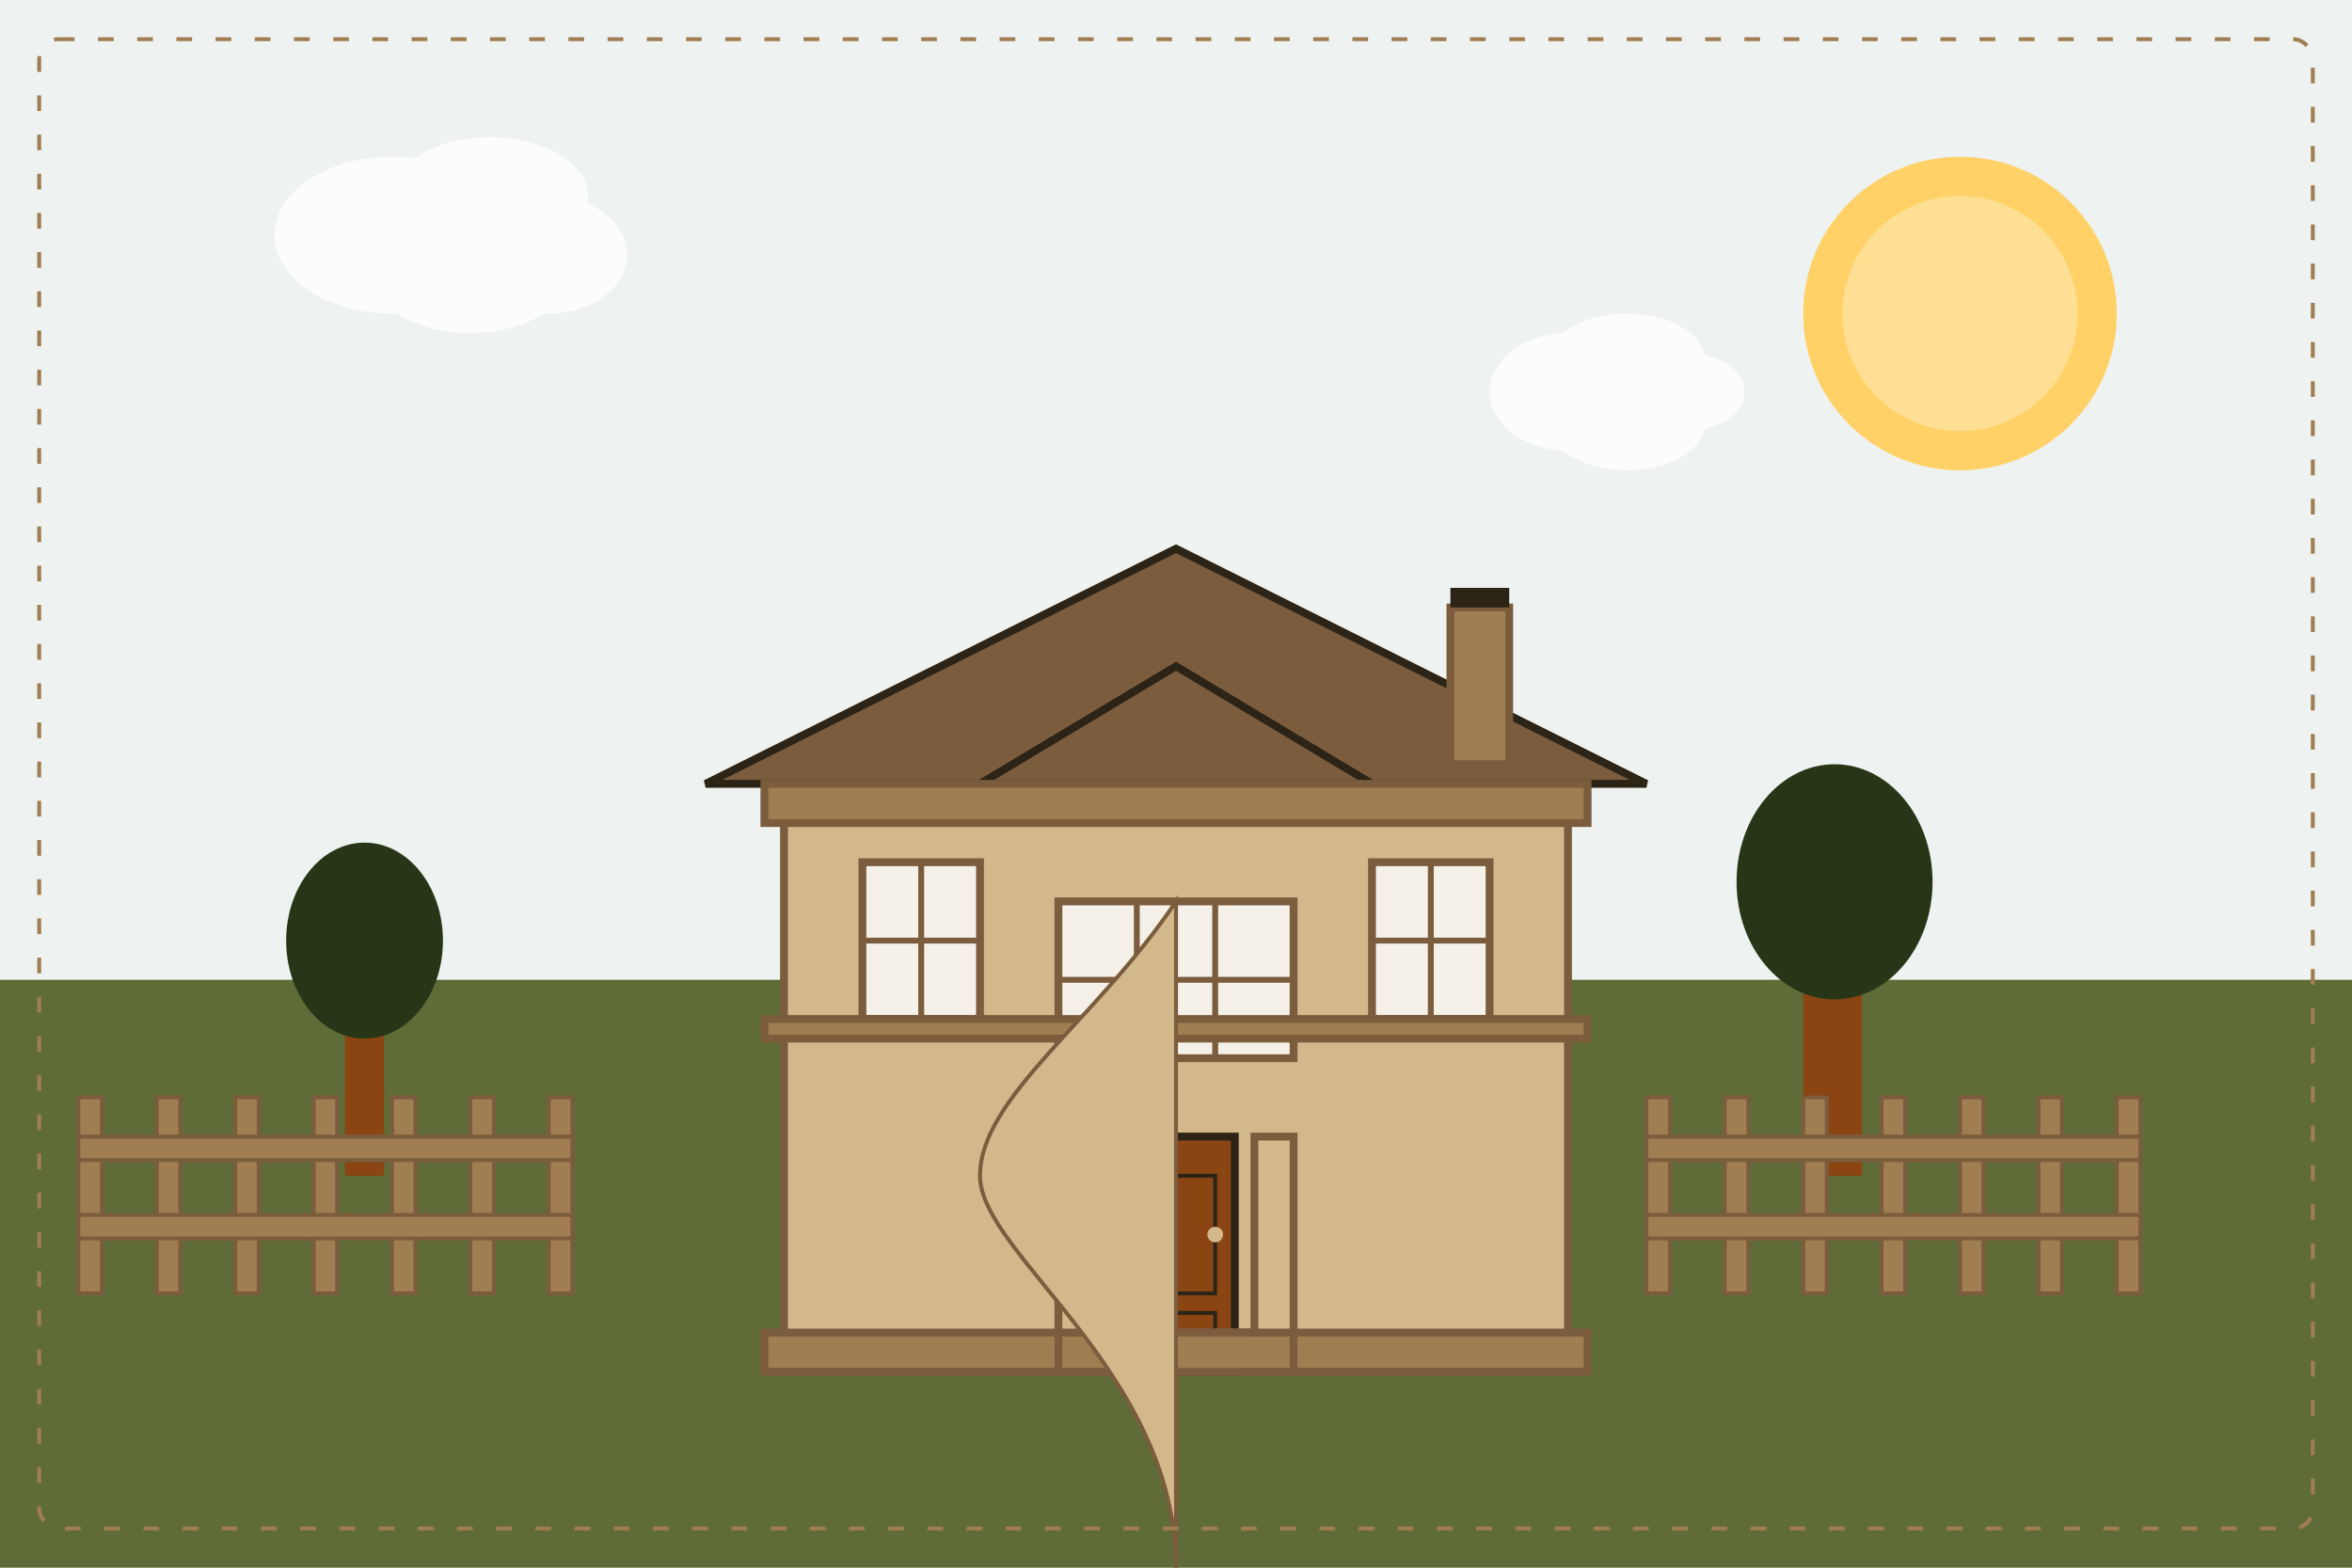 <svg xmlns="http://www.w3.org/2000/svg" width="600" height="400" viewBox="0 0 600 400">
  <style>
    .background {
      fill: #f5f1e8;
    }
    .house-main {
      fill: #d3b88c;
      stroke: #7b5c3d;
      stroke-width: 2;
    }
    .house-dark {
      fill: #a17d52;
      stroke: #7b5c3d;
      stroke-width: 2;
    }
    .roof {
      fill: #7b5c3d;
      stroke: #2c2417;
      stroke-width: 2;
    }
    .window {
      fill: #f5f1e8;
      stroke: #7b5c3d;
      stroke-width: 2;
    }
    .window-frame {
      fill: none;
      stroke: #7b5c3d;
      stroke-width: 1.5;
    }
    .door {
      fill: #8b4513;
      stroke: #2c2417;
      stroke-width: 2;
    }
    .door-details {
      fill: none;
      stroke: #2c2417;
      stroke-width: 1;
    }
    .chimney {
      fill: #a17d52;
      stroke: #7b5c3d;
      stroke-width: 2;
    }
    .path {
      fill: #d3b88c;
      stroke: #7b5c3d;
      stroke-width: 1;
    }
    .grass {
      fill: #606c38;
    }
    .tree {
      fill: #283618;
    }
    .tree-trunk {
      fill: #8b4513;
    }
    .cloud {
      fill: #ffffff;
      opacity: 0.8;
    }
    .sun {
      fill: #ffd166;
    }
    .decorative {
      fill: none;
      stroke: #a17d52;
      stroke-width: 1;
      stroke-dasharray: 4,6;
    }
    .fence {
      fill: #a17d52;
      stroke: #7b5c3d;
      stroke-width: 1;
    }
  </style>
  
  <!-- Background -->
  <rect class="background" x="0" y="0" width="600" height="400"/>
  
  <!-- Sky and ground -->
  <rect fill="#e9f5f9" x="0" y="0" width="600" height="250" opacity="0.5"/>
  <rect class="grass" x="0" y="250" width="600" height="150"/>
  
  <!-- Sun -->
  <circle class="sun" cx="500" cy="80" r="40"/>
  <circle fill="#ffffff" cx="500" cy="80" r="30" opacity="0.3"/>
  
  <!-- Clouds -->
  <g class="cloud" transform="translate(100, 60)">
    <ellipse cx="0" cy="0" rx="30" ry="20"/>
    <ellipse cx="25" cy="-10" rx="25" ry="15"/>
    <ellipse cx="40" cy="5" rx="20" ry="15"/>
    <ellipse cx="20" cy="10" rx="25" ry="15"/>
  </g>
  <g class="cloud" transform="translate(400, 100)">
    <ellipse cx="0" cy="0" rx="20" ry="15"/>
    <ellipse cx="15" cy="-8" rx="20" ry="12"/>
    <ellipse cx="30" cy="0" rx="15" ry="10"/>
    <ellipse cx="15" cy="8" rx="20" ry="12"/>
  </g>
  
  <!-- Victorian mansion -->
  <g transform="translate(150, 120)">
    <!-- Main house structure -->
    <rect class="house-main" x="50" y="80" width="200" height="150"/>
    
    <!-- Roof -->
    <path class="roof" d="M30,80 L150,20 L270,80 Z"/>
    <path class="roof" d="M100,80 L150,50 L200,80 Z"/>
    
    <!-- Chimney -->
    <rect class="chimney" x="220" y="35" width="15" height="40"/>
    <rect fill="#2c2417" x="220" y="30" width="15" height="5"/>
    
    <!-- Windows -->
    <g transform="translate(70, 100)">
      <rect class="window" x="0" y="0" width="30" height="40"/>
      <line class="window-frame" x1="15" y1="0" x2="15" y2="40"/>
      <line class="window-frame" x1="0" y1="20" x2="30" y2="20"/>
    </g>
    <g transform="translate(200, 100)">
      <rect class="window" x="0" y="0" width="30" height="40"/>
      <line class="window-frame" x1="15" y1="0" x2="15" y2="40"/>
      <line class="window-frame" x1="0" y1="20" x2="30" y2="20"/>
    </g>
    <g transform="translate(120, 110)">
      <rect class="window" x="0" y="0" width="60" height="40"/>
      <line class="window-frame" x1="20" y1="0" x2="20" y2="40"/>
      <line class="window-frame" x1="40" y1="0" x2="40" y2="40"/>
      <line class="window-frame" x1="0" y1="20" x2="60" y2="20"/>
    </g>
    
    <!-- Door -->
    <rect class="door" x="135" y="170" width="30" height="60"/>
    <rect class="door-details" x="140" y="180" width="20" height="30"/>
    <rect class="door-details" x="140" y="215" width="20" height="10"/>
    <circle fill="#d3b88c" cx="160" cy="195" r="2"/>
    
    <!-- Decorative elements -->
    <rect class="house-dark" x="45" y="80" width="210" height="10"/>
    <rect class="house-dark" x="45" y="140" width="210" height="5"/>
    <rect class="house-dark" x="45" y="220" width="210" height="10"/>
    
    <!-- Porch with columns -->
    <rect class="house-dark" x="120" y="220" width="60" height="10"/>
    <rect class="house-main" x="120" y="170" width="10" height="50"/>
    <rect class="house-main" x="170" y="170" width="10" height="50"/>
  </g>
  
  <!-- Path to house -->
  <path class="path" d="M300,400 C300,350 250,320 250,300 C250,280 280,260 300,230 L300,400 Z"/>
  
  <!-- Garden elements -->
  <!-- Trees -->
  <g transform="translate(80, 220)">
    <rect class="tree-trunk" x="8" y="30" width="10" height="50"/>
    <ellipse class="tree" cx="13" cy="20" rx="20" ry="25"/>
  </g>
  <g transform="translate(450, 200)">
    <rect class="tree-trunk" x="10" y="40" width="15" height="60"/>
    <ellipse class="tree" cx="18" cy="25" rx="25" ry="30"/>
  </g>
  
  <!-- Fence -->
  <g class="fence">
    <rect x="20" y="280" width="6" height="50"/>
    <rect x="40" y="280" width="6" height="50"/>
    <rect x="60" y="280" width="6" height="50"/>
    <rect x="80" y="280" width="6" height="50"/>
    <rect x="100" y="280" width="6" height="50"/>
    <rect x="120" y="280" width="6" height="50"/>
    <rect x="140" y="280" width="6" height="50"/>
    <rect x="20" y="290" width="126" height="6"/>
    <rect x="20" y="310" width="126" height="6"/>
  </g>
  <g class="fence" transform="translate(400, 0)">
    <rect x="20" y="280" width="6" height="50"/>
    <rect x="40" y="280" width="6" height="50"/>
    <rect x="60" y="280" width="6" height="50"/>
    <rect x="80" y="280" width="6" height="50"/>
    <rect x="100" y="280" width="6" height="50"/>
    <rect x="120" y="280" width="6" height="50"/>
    <rect x="140" y="280" width="6" height="50"/>
    <rect x="20" y="290" width="126" height="6"/>
    <rect x="20" y="310" width="126" height="6"/>
  </g>
  
  <!-- Decorative border -->
  <rect class="decorative" x="10" y="10" width="580" height="380" rx="5"/>
</svg>
